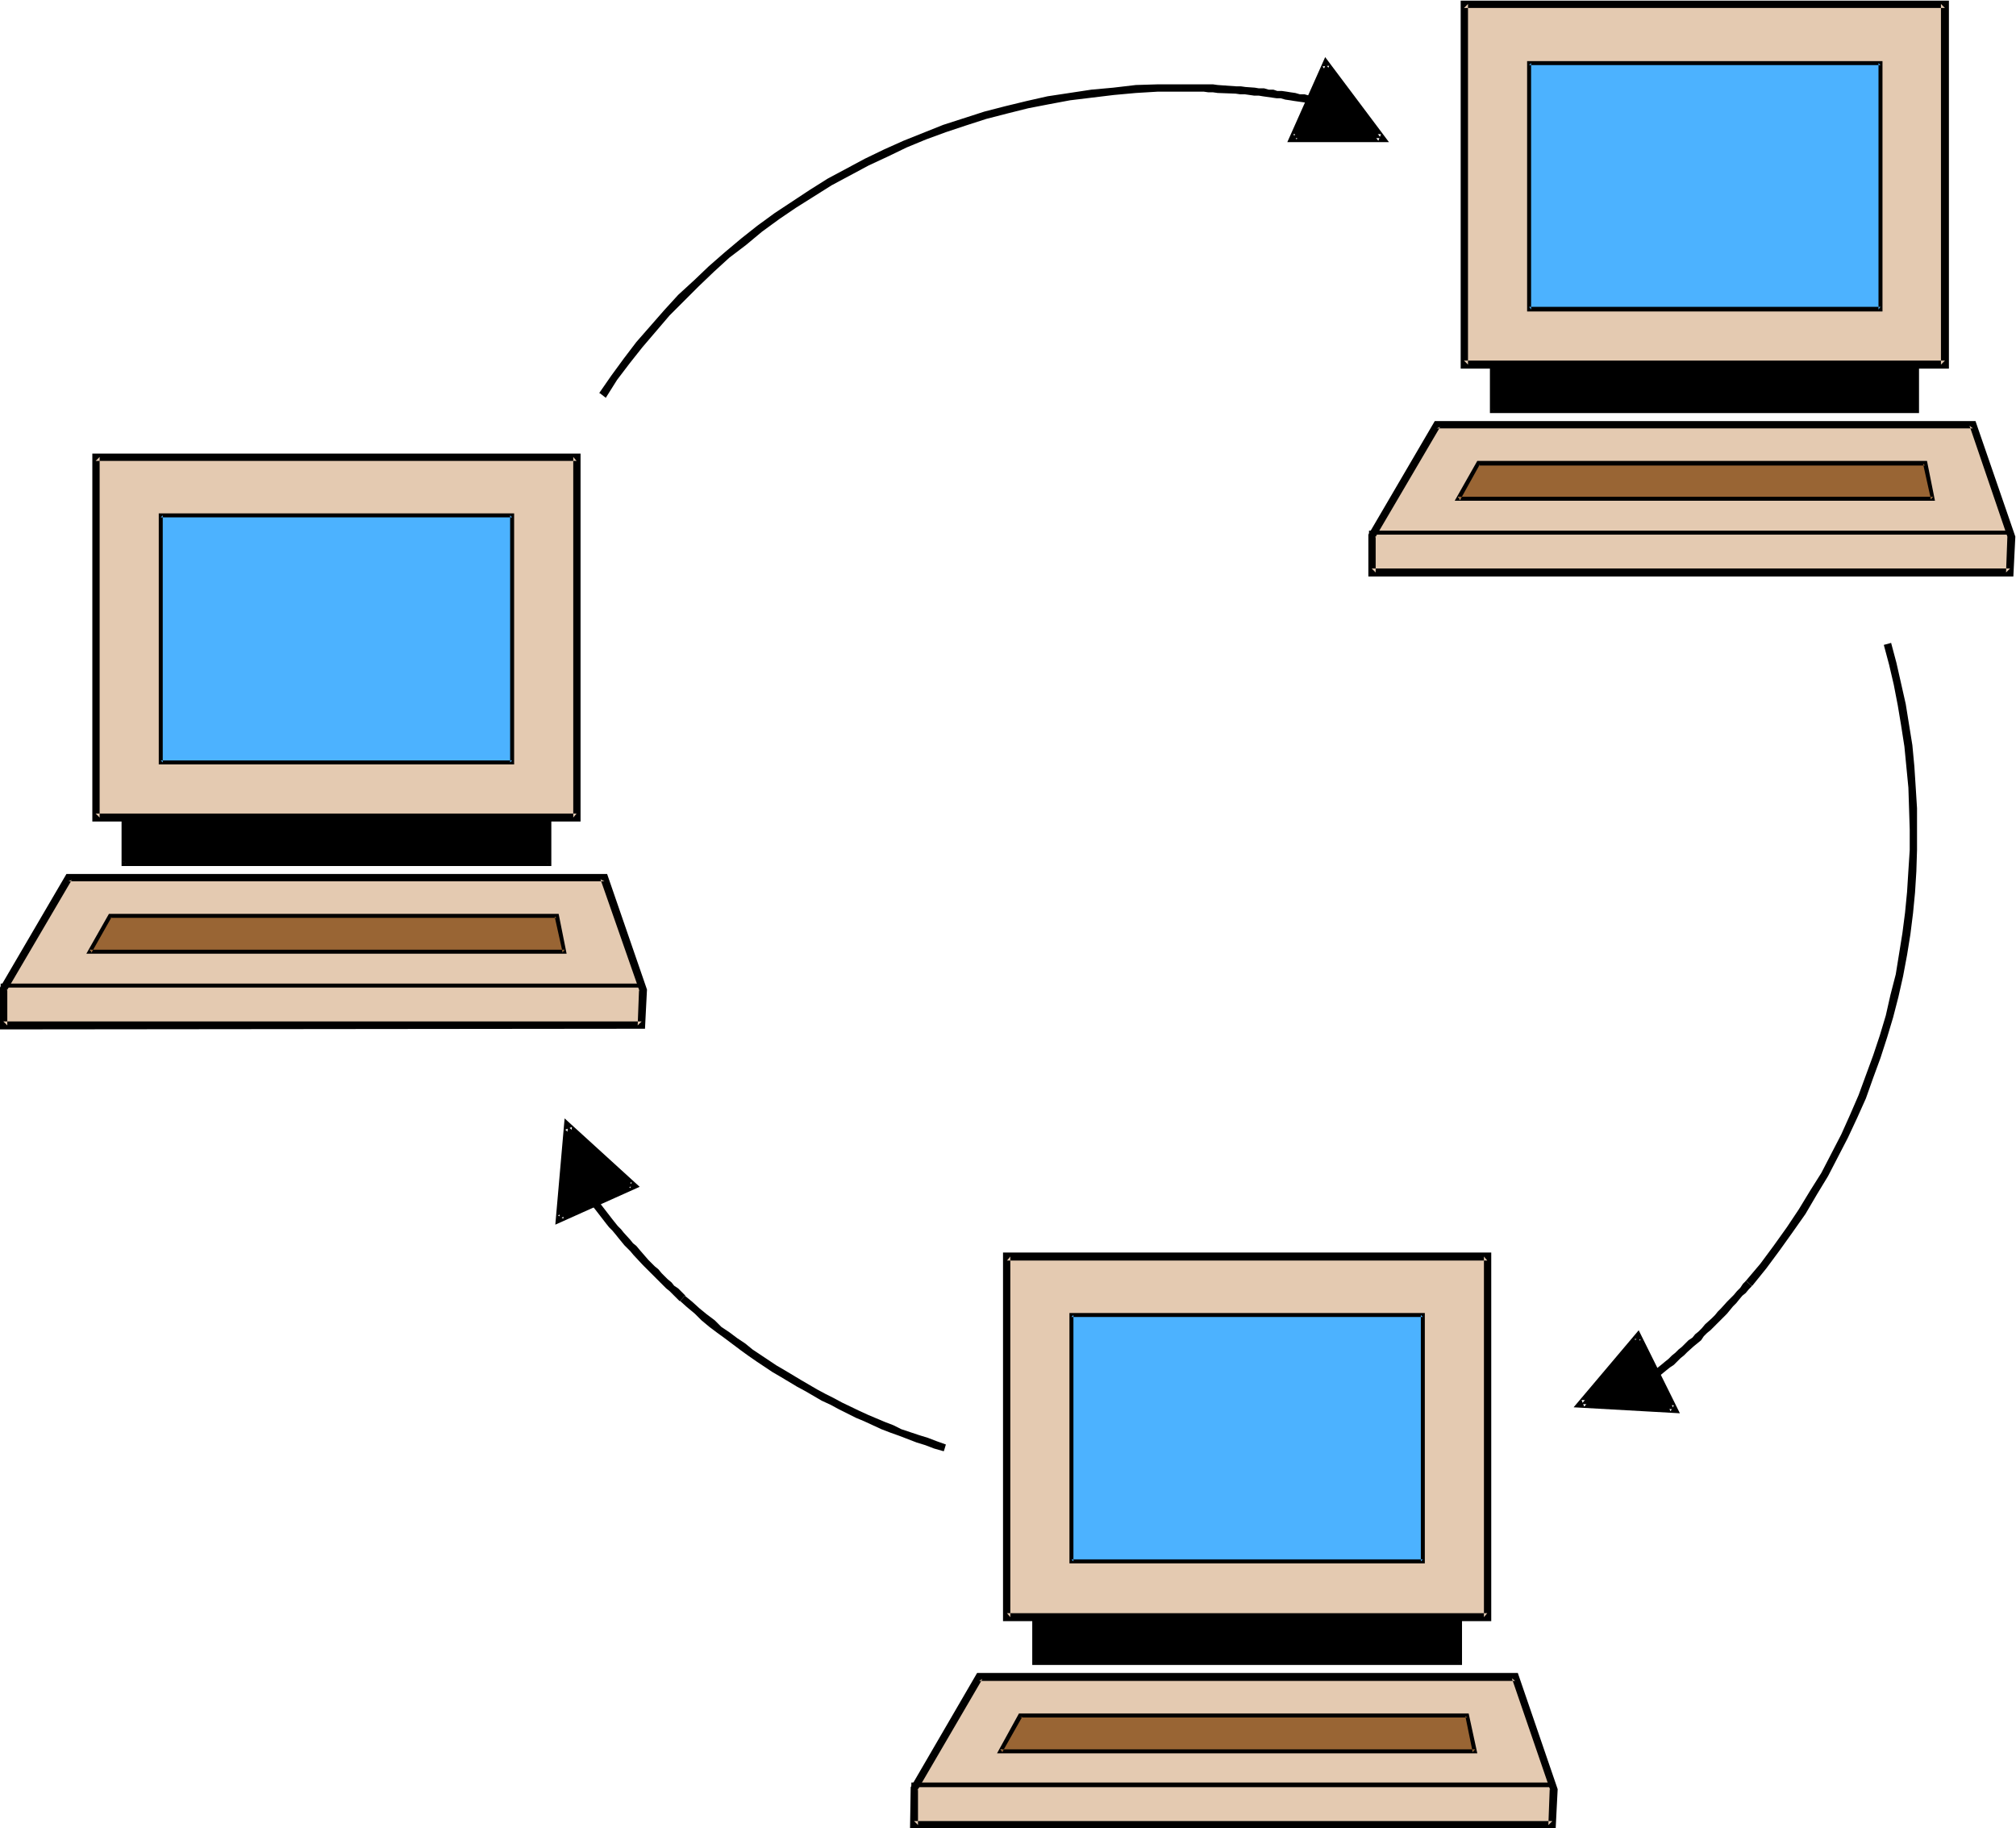 <svg xmlns="http://www.w3.org/2000/svg" fill-rule="evenodd" height="444.832" preserveAspectRatio="none" stroke-linecap="round" viewBox="0 0 3035 2753" width="490.455"><style>.brush1{fill:#000}.pen1{stroke:none}.brush2{fill:#e4cab1}.brush3{fill:#4cb2ff}.brush4{fill:#996534}</style><path class="pen1 brush1" d="M827 1300v-76H186v76h641z"/><path class="pen1 brush1" d="M830 1304v-83H183v83h647l-3-7H186l3 3v-76l-3 3h641l-3-3v76l3-3 3 7z"/><path class="pen1 brush2" d="M868 1231V688H144v543h724z"/><path class="pen1 brush1" d="M874 1237V683H139v554h735l-6-12H144l6 6V688l-6 6h724l-5-6v543l5-6 6 12z"/><path class="pen1 brush2" d="M103 1322 5 1489v55h961l2-53-58-169H103z"/><path class="pen1 brush1" d="M100 1316 0 1487v63l971-1 3-59-60-174H100l3 11h807l-6-3 59 169-1-2-2 53 6-6H5l6 6v-55l-1 3 98-167-5 2-3-11z"/><path class="pen1 brush1" d="M1 1487h965v-6H1v6z"/><path class="pen1 brush3" d="M771 1148V776H242v372h529z"/><path class="pen1 brush1" d="M774 1151V773H239v378h535l-3-6H242l3 3V776l-3 3h529l-3-3v372l3-3 3 6z"/><path class="pen1 brush4" d="M166 1379h672l12 54H135l31-54z"/><path class="pen1 brush1" d="m168 1381-2 1h672l-3-2 12 54 3-4H135l3 4 30-53-4-5-34 60h723l-12-60H164l4 5zm2029 1123v-76h-640v76h640z"/><path class="pen1 brush1" d="M2201 2507v-82h-647v82h647l-4-6h-640l3 3v-76l-3 3h640l-3-3v76l3-3 4 6z"/><path class="pen1 brush2" d="M2239 2435v-543h-723v543h723z"/><path class="pen1 brush1" d="M2245 2441v-555h-735v555h735l-6-12h-723l5 6v-543l-5 6h723l-5-6v543l5-6 6 12z"/><path class="pen1 brush2" d="m1474 2525-98 168v55h961l2-54-58-169h-807z"/><path class="pen1 brush1" d="m1471 2519-100 172-1 63 972-1 3-59-60-175h-814l3 12h807l-5-4 58 169-1-2-2 54 6-6h-961l6 6v-55l-1 3 98-168-5 3-3-12z"/><path class="pen1 brush1" d="M1372 2691h965v-7h-965v7z"/><path class="pen1 brush3" d="M2142 2351v-371h-529v371h529z"/><path class="pen1 brush1" d="M2145 2354v-377h-535v377h535l-3-6h-529l3 3v-371l-3 3h529l-3-3v371l3-3 3 6z"/><path class="pen1 brush4" d="M1536 2583h673l12 54h-715l30-54z"/><path class="pen1 brush1" d="m1539 2585-3 1h673l-3-2 11 54 4-4h-715l3 4 30-53-5-5-33 60h723l-13-60h-677l5 5zM2886 619v-77h-640v77h640z"/><path class="pen1 brush1" d="M2889 622v-83h-646v83h646l-3-6h-640l3 3v-77l-3 3h640l-3-3v77l3-3 3 6z"/><path class="pen1 brush2" d="M2928 549V6h-724v543h724z"/><path class="pen1 brush1" d="M2934 555V1h-735v554h735l-6-12h-724l6 6V6l-6 6h724l-6-6v543l6-6 6 12z"/><path class="pen1 brush2" d="m2163 639-98 168v55h961l2-53-58-170h-807z"/><path class="pen1 brush1" d="m2160 634-100 171v63h971l3-60-60-174h-814l3 11h807l-5-4 58 170-1-3-2 54 6-6h-961l6 6v-55l-1 3 98-167-5 2-3-11z"/><path class="pen1 brush1" d="M2061 805h965v-6h-965v6z"/><path class="pen1 brush3" d="M2831 466V95h-529v371h529z"/><path class="pen1 brush1" d="M2834 469V92h-535v377h535l-3-7h-529l3 4V95l-3 3h529l-3-3v371l3-4 3 7z"/><path class="pen1 brush4" d="M2226 698h672l12 53h-715l31-53z"/><path class="pen1 brush1" d="m2228 699-2 2h672l-3-3 12 54 3-4h-715l3 5 30-54-4-5-34 60h723l-12-60h-677l4 5zm-230-549h1l-8-3-14-2-6-1-7-2h-7l-7-2-7-1-6-1-7-1h-7l-6-2h-7l-7-2h-8l-6-1-14-1-7-1h-7l-28-2-7-1h-48v11h34l7 1h7l7 1 27 1 7 1h7l14 2h7l6 1 7 1 7 1 7 1h6l7 2 7 1 6 1 7 1 7 1 6 1 7 2 13 2 7 2 3-11zm-220-23h-35l-33 1-34 4-33 3-33 5-33 5-31 7-33 8-31 8-31 10-31 10-30 12-30 12-29 13-29 14-56 30-27 17-53 35-26 19-24 19-25 21-24 21-22 21-24 22-21 23-42 48-19 25-19 26-18 26h1l9 7 17-27 19-25 19-24 41-48 22-22 22-22 23-22 23-21 25-19 24-20 26-19 25-17 27-17 27-17 56-30 28-13 29-14 29-12 30-11 30-10 31-10 31-8 32-8 31-6 32-6 33-4 33-4 33-3 33-2h35v-11z"/><path class="pen1 brush1" d="m2079 208-83-111-49 111h132z"/><path class="pen1 brush1" d="m2091 214-96-128-57 128h153l-12-12h-132l5 8 49-111-10 1 84 112 4-10 12 12zM876 1794l4 5 4 6 4 6 4 5 4 5 17 22 4 5 5 5 5 6 4 5 9 11 5 5 4 4 5 6 14 15 5 5 5 5 5 5 5 5 10 10 5 5 5 4 5 5 10 10h1l7-8h1l-11-11-6-4-4-5-6-5-9-9-5-6-5-4-5-5-5-5-13-15-5-6-5-4-4-5-10-11-4-5-5-5-4-5-4-5-17-22-4-5-4-5-4-6-4-6-3-4-10 6z"/><path class="pen1 brush1" d="m1024 1959 10 9 12 10 10 10 12 10 12 9 11 8 12 9 12 9 11 8 13 9 12 8 12 8 12 7 25 15 13 7 12 7 12 7 13 6 13 7 26 13 12 5 26 12 13 5 14 5 26 10 13 4 13 5 14 4h1l3-10-14-5-13-5-13-4-27-9-12-6-13-5-26-11-13-6-25-12-13-7-12-6-13-7-12-7-12-7-25-15-12-7-12-8-12-8-12-8-11-9-12-8-12-9-12-8-10-10-12-9-11-9-11-10-11-9-7 8zm-169-263-13 139 111-50-98-89z"/><path class="pen1 brush1" d="m850 1684-14 160 127-57-113-103 1 17 98 88 2-9-111 50 8 5 13-138-10 4-1-17zm1628 406v-1l5-4 5-5 5-3 5-5 11-9 5-4 6-4 5-5 5-5 5-4 5-5 10-9 11-9 4-6 5-5 5-4 10-10 5-5 5-5 5-5 9-11 5-5 4-5 5-6 5-4 5-6 4-4v-1l-8-7v-1l-5 5-4 6-5 5-5 6-5 5-5 5-9 10-5 5-4 5-5 5-10 9-5 6-5 5-5 4-4 5-6 4-10 10-5 4-5 5-5 4-5 5-5 4-6 5-5 4-5 4-5 4-5 4-6 5-5 5 1-1 7 10z"/><path class="pen1 brush1" d="M2637 1936h1l21-26 20-27 20-28 19-27 17-29 17-28 15-29 15-29 14-30 13-29 11-31 11-30 10-31 9-30 8-31 7-31 6-32 5-31 4-32 3-31 2-32 1-32v-63l-2-32-2-31-3-32-5-31-5-31-7-31-7-31-8-30-11 3 8 30 7 30 6 31 5 30 5 32 3 31 3 31 1 31 1 32v31l-2 31-2 32-3 31-4 31-5 31-5 31-8 31-7 31-9 30-10 30-11 30-11 30-13 30-13 29-15 29-15 29-17 27-17 28-18 27-20 28-20 27-22 26h1l8 7zm-256 178 139 8-54-109-85 101z"/><path class="pen1 brush1" d="m2369 2119 160 9-62-125-98 116 16-1 85-101-9-1 54 109 5-9-139-8 4 10-16 1z"/></svg>
